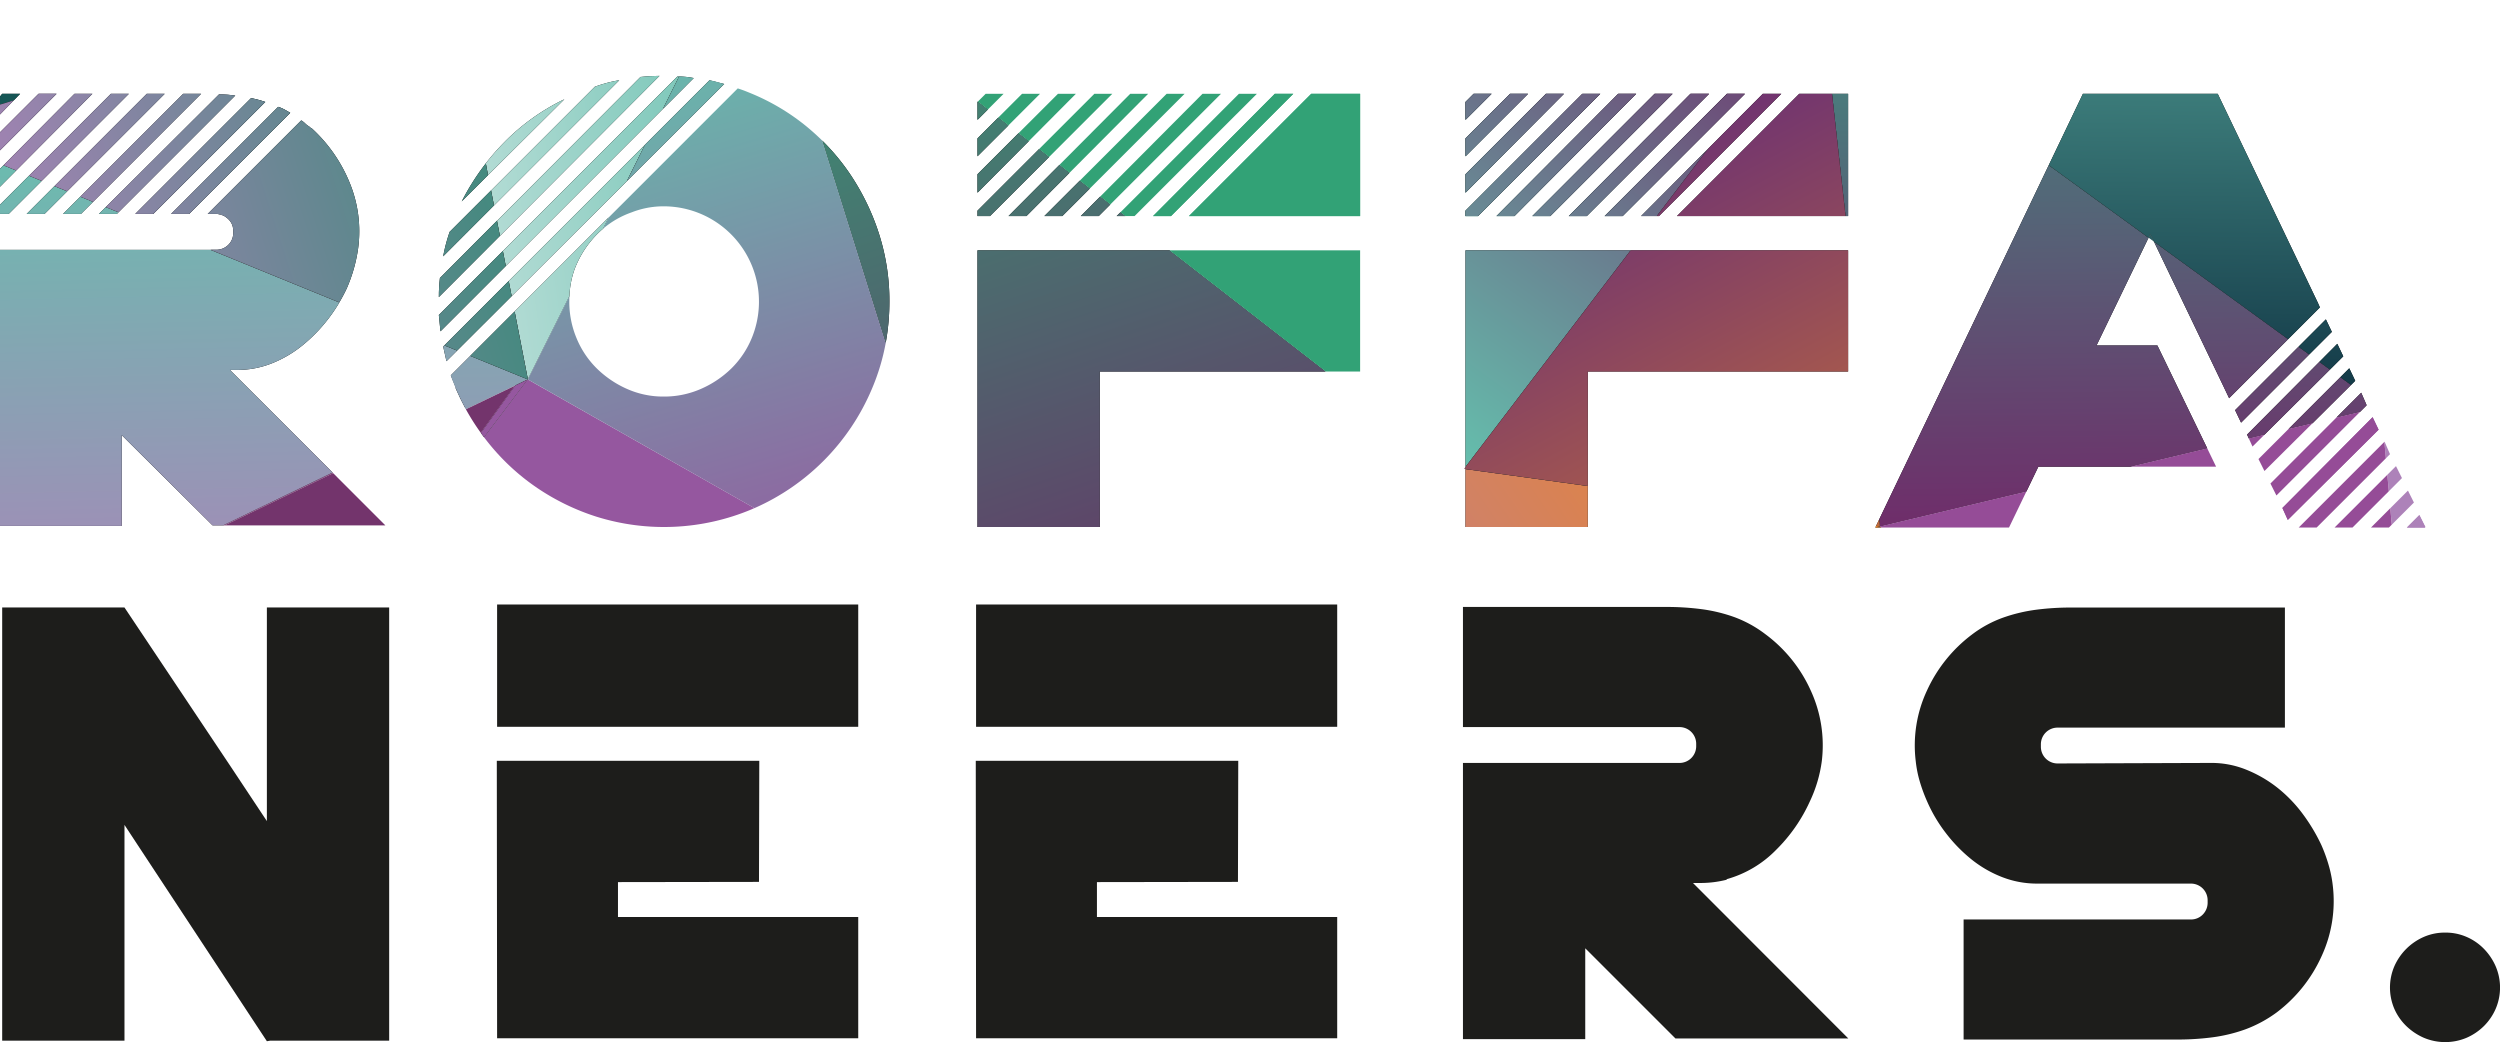 <svg xmlns="http://www.w3.org/2000/svg" xmlns:xlink="http://www.w3.org/1999/xlink" id="Laag_1" data-name="Laag 1" viewBox="0 0 1156.24 481.98"><defs><style>.cls-1{fill:#1d1d1b;}.cls-2{fill:none;}.cls-3{fill:#ad82b9;}.cls-4{fill:url(#linear-gradient);}.cls-5{fill:url(#linear-gradient-2);}.cls-6{fill:url(#linear-gradient-3);}.cls-7{fill:url(#linear-gradient-4);}.cls-8{fill:url(#linear-gradient-5);}.cls-9{fill:url(#linear-gradient-6);}.cls-10{fill:url(#linear-gradient-7);}.cls-11{fill:url(#linear-gradient-8);}.cls-12{fill:#954c97;}.cls-13{fill:url(#linear-gradient-9);}.cls-14{fill:url(#linear-gradient-10);}.cls-15{fill:url(#linear-gradient-11);}.cls-16{fill:url(#linear-gradient-12);}.cls-17{fill:url(#linear-gradient-13);}.cls-18{fill:url(#linear-gradient-14);}.cls-19{fill:url(#linear-gradient-15);}.cls-20{fill:url(#linear-gradient-16);}.cls-21{fill:url(#linear-gradient-17);}.cls-22{fill:url(#linear-gradient-18);}.cls-23{fill:url(#linear-gradient-19);}.cls-24{fill:url(#linear-gradient-20);}.cls-25{fill:url(#linear-gradient-21);}.cls-26{fill:url(#linear-gradient-22);}.cls-27{fill:url(#linear-gradient-23);}.cls-28{fill:url(#linear-gradient-24);}.cls-29{fill:url(#linear-gradient-25);}.cls-30{fill:url(#linear-gradient-26);}.cls-31{fill:url(#linear-gradient-27);}.cls-32{fill:url(#linear-gradient-28);}.cls-33{fill:url(#linear-gradient-29);}.cls-34{fill:url(#linear-gradient-30);}.cls-35{fill:url(#linear-gradient-31);}.cls-36{fill:url(#linear-gradient-32);}.cls-37{fill:url(#linear-gradient-33);}.cls-38{fill:url(#linear-gradient-34);}.cls-39{fill:url(#linear-gradient-35);}.cls-40{fill:url(#linear-gradient-36);}.cls-41{fill:url(#linear-gradient-37);}.cls-42{fill:url(#linear-gradient-38);}.cls-43{fill:url(#linear-gradient-39);}.cls-44{fill:url(#linear-gradient-40);}.cls-45{fill:url(#linear-gradient-41);}.cls-46{fill:url(#linear-gradient-42);}.cls-47{fill:url(#linear-gradient-43);}.cls-48{fill:url(#linear-gradient-44);}.cls-49{fill:url(#linear-gradient-45);}.cls-50{fill:url(#linear-gradient-46);}.cls-51{fill:url(#linear-gradient-47);}.cls-52{fill:url(#linear-gradient-48);}.cls-53{fill:url(#linear-gradient-49);}.cls-54{fill:url(#linear-gradient-50);}.cls-55{fill:url(#linear-gradient-51);}.cls-56{fill:url(#linear-gradient-52);}.cls-57{fill:url(#linear-gradient-53);}.cls-58{fill:url(#linear-gradient-54);}.cls-59{fill:url(#linear-gradient-55);}.cls-60{fill:url(#linear-gradient-56);}.cls-61{fill:url(#linear-gradient-57);}.cls-62{fill:url(#linear-gradient-58);}.cls-63{fill:url(#linear-gradient-59);}.cls-64{fill:url(#linear-gradient-60);}.cls-65{fill:url(#linear-gradient-61);}.cls-66{fill:url(#linear-gradient-62);}.cls-67{fill:url(#linear-gradient-63);}.cls-68{fill:url(#linear-gradient-64);}.cls-69{fill:url(#linear-gradient-65);}.cls-70{fill:url(#linear-gradient-66);}.cls-71{fill:url(#linear-gradient-67);}.cls-72{fill:url(#linear-gradient-68);}.cls-73{fill:url(#linear-gradient-69);}.cls-74{fill:url(#linear-gradient-70);}.cls-75{fill:url(#linear-gradient-71);}.cls-76{fill:url(#linear-gradient-72);}.cls-77{fill:url(#linear-gradient-73);}.cls-78{fill:url(#linear-gradient-74);}.cls-79{fill:url(#linear-gradient-75);}.cls-80{fill:url(#linear-gradient-76);}.cls-81{fill:url(#linear-gradient-77);}.cls-82{fill:url(#linear-gradient-78);}.cls-83{fill:url(#linear-gradient-79);}.cls-84{fill:url(#linear-gradient-80);}.cls-85{fill:url(#linear-gradient-81);}.cls-86{fill:url(#linear-gradient-82);}.cls-87{fill:#32a276;}.cls-88{fill:#95579f;}.cls-89{fill:url(#linear-gradient-83);}.cls-90{fill:url(#linear-gradient-84);}.cls-91{fill:url(#linear-gradient-85);}.cls-92{fill:url(#linear-gradient-86);}.cls-93{fill:url(#linear-gradient-87);}.cls-94{fill:url(#linear-gradient-88);}.cls-95{fill:url(#linear-gradient-89);}.cls-96{fill:url(#linear-gradient-90);}.cls-97{fill:url(#linear-gradient-91);}.cls-98{fill:url(#linear-gradient-92);}.cls-99{fill:url(#linear-gradient-93);}.cls-100{fill:url(#linear-gradient-94);}.cls-101{fill:url(#linear-gradient-95);}.cls-102{fill:url(#linear-gradient-96);}.cls-103{fill:url(#linear-gradient-97);}.cls-104{fill:url(#linear-gradient-98);}.cls-105{fill:url(#linear-gradient-99);}.cls-106{fill:url(#linear-gradient-100);}.cls-107{fill:url(#linear-gradient-101);}.cls-108{fill:url(#linear-gradient-102);}.cls-109{fill:url(#linear-gradient-103);}.cls-110{fill:url(#linear-gradient-104);}.cls-111{fill:url(#linear-gradient-105);}.cls-112{fill:url(#linear-gradient-106);}.cls-113{fill:url(#linear-gradient-107);}.cls-114{fill:url(#linear-gradient-108);}.cls-115{fill:url(#linear-gradient-109);}.cls-116{fill:url(#linear-gradient-110);}.cls-117{fill:url(#linear-gradient-111);}.cls-118{fill:url(#linear-gradient-112);}.cls-119{fill:url(#linear-gradient-113);}.cls-120{fill:url(#linear-gradient-114);}.cls-121{fill:url(#linear-gradient-115);}.cls-122{fill:url(#linear-gradient-116);}.cls-123{fill:url(#linear-gradient-117);}.cls-124{fill:url(#linear-gradient-118);}.cls-125{fill:#73346c;}</style><linearGradient id="linear-gradient" x1="-1260.96" y1="1393.62" x2="-1458.33" y2="1640.53" gradientTransform="translate(-536.13 -1004.15) rotate(-90.54)" gradientUnits="userSpaceOnUse"><stop offset="0" stop-color="#ed8526"></stop><stop offset="1" stop-color="#fab71f"></stop></linearGradient><linearGradient id="linear-gradient-2" x1="-1260.77" y1="-750.03" x2="-1017.06" y2="-750.03" gradientTransform="matrix(-0.01, -1, -1, 0.01, 91.06, -1010.04)" gradientUnits="userSpaceOnUse"><stop offset="0" stop-color="#6f2d6a"></stop><stop offset="1" stop-color="#428b80"></stop></linearGradient><linearGradient id="linear-gradient-3" x1="-1260.77" y1="-970.57" x2="-1017.06" y2="-970.57" xlink:href="#linear-gradient-2"></linearGradient><linearGradient id="linear-gradient-4" x1="-1260.77" y1="-925.38" x2="-1017.06" y2="-925.38" xlink:href="#linear-gradient-2"></linearGradient><linearGradient id="linear-gradient-5" x1="-1260.77" y1="-842.26" x2="-1017.06" y2="-842.26" xlink:href="#linear-gradient-2"></linearGradient><linearGradient id="linear-gradient-6" x1="-1260.77" y1="-956.1" x2="-1017.06" y2="-956.1" xlink:href="#linear-gradient-2"></linearGradient><linearGradient id="linear-gradient-7" x1="-1260.77" y1="-948.62" x2="-1017.06" y2="-948.62" xlink:href="#linear-gradient-2"></linearGradient><linearGradient id="linear-gradient-8" x1="-1260.77" y1="-985.2" x2="-1017.06" y2="-985.2" xlink:href="#linear-gradient-2"></linearGradient><linearGradient id="linear-gradient-9" x1="-1205.55" y1="1519.05" x2="-921.12" y2="1524.59" gradientTransform="translate(-536.13 -1004.15) rotate(-90.54)" gradientUnits="userSpaceOnUse"><stop offset="0" stop-color="#113645"></stop><stop offset="1" stop-color="#65bfad"></stop></linearGradient><linearGradient id="linear-gradient-10" x1="-1205.85" y1="1534.33" x2="-921.41" y2="1539.87" xlink:href="#linear-gradient-9"></linearGradient><linearGradient id="linear-gradient-11" x1="-1207.18" y1="1602.87" x2="-922.75" y2="1608.41" xlink:href="#linear-gradient-9"></linearGradient><linearGradient id="linear-gradient-12" x1="-1207.04" y1="1595.32" x2="-922.6" y2="1600.86" xlink:href="#linear-gradient-9"></linearGradient><linearGradient id="linear-gradient-13" x1="-1207.33" y1="1610.59" x2="-922.9" y2="1616.13" xlink:href="#linear-gradient-9"></linearGradient><linearGradient id="linear-gradient-14" x1="-1208.6" y1="-998.96" x2="-1206.67" y2="-998.96" gradientTransform="matrix(0.44, -0.9, -0.9, -0.44, 883.87, -1263.37)" xlink:href="#linear-gradient-2"></linearGradient><linearGradient id="linear-gradient-15" x1="-1207.64" y1="1626.18" x2="-1205.64" y2="1626.22" gradientTransform="translate(320.26 -1538.58) rotate(-63.97)" xlink:href="#linear-gradient-9"></linearGradient><linearGradient id="linear-gradient-16" x1="-1207.64" y1="1626.18" x2="-1180.6" y2="1626.71" gradientTransform="translate(1070.66 -1757.31) rotate(-41.72)" xlink:href="#linear-gradient-9"></linearGradient><linearGradient id="linear-gradient-17" x1="-1207.64" y1="1626.18" x2="-1180.61" y2="1626.71" xlink:href="#linear-gradient-9"></linearGradient><linearGradient id="linear-gradient-18" x1="-1232.24" y1="1201.91" x2="-1232.46" y2="1201.58" gradientTransform="translate(-536.13 -1004.15) rotate(-90.54)" gradientUnits="userSpaceOnUse"><stop offset="0" stop-color="#ed8526"></stop><stop offset="1" stop-color="#ad7db5"></stop></linearGradient><linearGradient id="linear-gradient-19" x1="-1175.13" y1="1336.31" x2="-1369.73" y2="1046.31" xlink:href="#linear-gradient-18"></linearGradient><linearGradient id="linear-gradient-20" x1="-1260.28" y1="1393.44" x2="-1454.88" y2="1103.45" xlink:href="#linear-gradient-18"></linearGradient><linearGradient id="linear-gradient-21" x1="-1260.72" y1="1393.29" x2="-1260.82" y2="1394.26" gradientTransform="translate(-536.13 -1004.15) rotate(-90.54)" gradientUnits="userSpaceOnUse"><stop offset="0" stop-color="#f9b967"></stop><stop offset="1" stop-color="#e98201"></stop></linearGradient><linearGradient id="linear-gradient-22" x1="-1260.77" y1="1393.77" x2="-1260.98" y2="1394.03" xlink:href="#linear-gradient"></linearGradient><linearGradient id="linear-gradient-23" x1="-1260.55" y1="1391.67" x2="-1260.73" y2="1393.43" xlink:href="#linear-gradient-21"></linearGradient><linearGradient id="linear-gradient-24" x1="-1260.77" y1="1393.77" x2="-1269.75" y2="1380.39" xlink:href="#linear-gradient-18"></linearGradient><linearGradient id="linear-gradient-25" x1="-1260.55" y1="1391.67" x2="-1260.99" y2="1395.87" xlink:href="#linear-gradient-21"></linearGradient><linearGradient id="linear-gradient-26" x1="-1260.77" y1="1393.77" x2="-1265.14" y2="1399.24" xlink:href="#linear-gradient"></linearGradient><linearGradient id="linear-gradient-27" x1="-1260.77" y1="1393.77" x2="-1269.3" y2="1381.06" xlink:href="#linear-gradient-18"></linearGradient><linearGradient id="linear-gradient-28" x1="-1260.55" y1="1391.67" x2="-1260.97" y2="1395.75" xlink:href="#linear-gradient-21"></linearGradient><linearGradient id="linear-gradient-29" x1="-1232.92" y1="1121.26" x2="-1256.1" y2="1345.67" gradientTransform="translate(-536.13 -1004.15) rotate(-90.54)" gradientUnits="userSpaceOnUse"><stop offset="0.01" stop-color="#fab71f"></stop><stop offset="1" stop-color="#c16b3c"></stop></linearGradient><linearGradient id="linear-gradient-30" x1="-1029.68" y1="1292.01" x2="-1127.49" y2="1219.8" gradientTransform="translate(-385.83 -932.16) rotate(-90.54)" gradientUnits="userSpaceOnUse"><stop offset="0" stop-color="#6f2d6a"></stop><stop offset="1" stop-color="#65bfad"></stop></linearGradient><linearGradient id="linear-gradient-31" x1="-996.52" y1="1341.31" x2="-1215.85" y2="1179.39" gradientTransform="translate(-536.13 -1004.15) rotate(-90.54)" xlink:href="#linear-gradient-30"></linearGradient><linearGradient id="linear-gradient-32" x1="-1013.73" y1="1364.62" x2="-1233.06" y2="1202.71" gradientTransform="translate(-536.13 -1004.15) rotate(-90.54)" xlink:href="#linear-gradient-30"></linearGradient><linearGradient id="linear-gradient-33" x1="-993.25" y1="1336.88" x2="-1212.58" y2="1174.96" gradientTransform="translate(-536.13 -1004.15) rotate(-90.54)" xlink:href="#linear-gradient-30"></linearGradient><linearGradient id="linear-gradient-34" x1="-977.33" y1="1315.31" x2="-1196.66" y2="1153.4" gradientTransform="translate(-536.13 -1004.15) rotate(-90.54)" xlink:href="#linear-gradient-30"></linearGradient><linearGradient id="linear-gradient-35" x1="-970.35" y1="1305.85" x2="-1189.67" y2="1143.94" gradientTransform="translate(-536.13 -1004.15) rotate(-90.54)" xlink:href="#linear-gradient-30"></linearGradient><linearGradient id="linear-gradient-36" x1="-963.47" y1="1296.53" x2="-1182.79" y2="1134.62" gradientTransform="translate(-536.13 -1004.15) rotate(-90.54)" xlink:href="#linear-gradient-30"></linearGradient><linearGradient id="linear-gradient-37" x1="-985.21" y1="1325.98" x2="-1204.53" y2="1164.07" gradientTransform="translate(-536.13 -1004.15) rotate(-90.54)" xlink:href="#linear-gradient-30"></linearGradient><linearGradient id="linear-gradient-38" x1="-1009.33" y1="1358.66" x2="-1228.66" y2="1196.75" gradientTransform="translate(-536.13 -1004.15) rotate(-90.54)" xlink:href="#linear-gradient-30"></linearGradient><linearGradient id="linear-gradient-39" x1="-956.48" y1="1287.07" x2="-1175.81" y2="1125.16" gradientTransform="translate(-536.13 -1004.15) rotate(-90.54)" xlink:href="#linear-gradient-30"></linearGradient><linearGradient id="linear-gradient-40" x1="-1001.35" y1="1347.85" x2="-1220.68" y2="1185.94" gradientTransform="translate(-536.13 -1004.15) rotate(-90.54)" xlink:href="#linear-gradient-30"></linearGradient><linearGradient id="linear-gradient-41" x1="783.43" y1="-1344.75" x2="880.03" y2="-1530.41" gradientTransform="matrix(1, -0.01, -0.01, -1, -158.65, -1196.21)" gradientUnits="userSpaceOnUse"><stop offset="0" stop-color="#72356f"></stop><stop offset="1" stop-color="#c16b3c"></stop></linearGradient><linearGradient id="linear-gradient-42" x1="948.68" y1="-1258.77" x2="1045.28" y2="-1444.43" xlink:href="#linear-gradient-41"></linearGradient><linearGradient id="linear-gradient-43" x1="873.84" y1="-1297.71" x2="970.44" y2="-1483.37" xlink:href="#linear-gradient-41"></linearGradient><linearGradient id="linear-gradient-44" x1="935.86" y1="-1265.44" x2="1032.46" y2="-1451.1" xlink:href="#linear-gradient-41"></linearGradient><linearGradient id="linear-gradient-45" x1="922.37" y1="-1272.46" x2="1018.97" y2="-1458.12" xlink:href="#linear-gradient-41"></linearGradient><linearGradient id="linear-gradient-46" x1="995.3" y1="-1212.95" x2="984.42" y2="-1198.18" gradientTransform="matrix(1, -0.01, -0.01, -1, -158.65, -1196.21)" gradientUnits="userSpaceOnUse"><stop offset="0" stop-color="#428b80"></stop><stop offset="1" stop-color="#ad7db5"></stop></linearGradient><linearGradient id="linear-gradient-47" x1="-1017.06" y1="1369.13" x2="-1041.39" y2="1351.16" gradientTransform="translate(-536.13 -1004.15) rotate(-90.54)" xlink:href="#linear-gradient-30"></linearGradient><linearGradient id="linear-gradient-48" x1="989.86" y1="-1205.56" x2="989.86" y2="-1205.56" xlink:href="#linear-gradient-41"></linearGradient><linearGradient id="linear-gradient-49" x1="-1017.06" y1="1369.13" x2="-1030.26" y2="1359.38" gradientTransform="translate(-536.13 -1004.15) rotate(-90.54)" xlink:href="#linear-gradient-30"></linearGradient><linearGradient id="linear-gradient-50" x1="989.86" y1="-1205.56" x2="989.86" y2="-1205.56" xlink:href="#linear-gradient-41"></linearGradient><linearGradient id="linear-gradient-51" x1="-1017.06" y1="1369.13" x2="-1000" y2="1369.84" gradientTransform="translate(-536.13 -1004.15) rotate(-90.54)" gradientUnits="userSpaceOnUse"><stop offset="0" stop-color="#954a94"></stop><stop offset="1" stop-color="#65bfad"></stop></linearGradient><linearGradient id="linear-gradient-52" x1="628.22" y1="-1563.69" x2="497.01" y2="-1158" gradientTransform="matrix(1, -0.01, -0.01, -1, -8.35, -1124.22)" gradientUnits="userSpaceOnUse"><stop offset="0" stop-color="#6b2965"></stop><stop offset="1" stop-color="#32a276"></stop></linearGradient><linearGradient id="linear-gradient-53" x1="696.89" y1="-1540.81" x2="565.69" y2="-1135.12" gradientTransform="matrix(1, -0.01, -0.01, -1, -158.65, -1196.21)" xlink:href="#linear-gradient-52"></linearGradient><linearGradient id="linear-gradient-54" x1="695.37" y1="-1541.31" x2="564.17" y2="-1135.62" gradientTransform="matrix(1, -0.01, -0.01, -1, -158.65, -1196.21)" xlink:href="#linear-gradient-52"></linearGradient><linearGradient id="linear-gradient-55" x1="694.13" y1="-1541.71" x2="562.92" y2="-1136.02" gradientTransform="matrix(1, -0.01, -0.01, -1, -158.65, -1196.21)" xlink:href="#linear-gradient-52"></linearGradient><linearGradient id="linear-gradient-56" x1="718" y1="-1533.99" x2="586.79" y2="-1128.3" gradientTransform="matrix(1, -0.01, -0.01, -1, -158.65, -1196.21)" xlink:href="#linear-gradient-52"></linearGradient><linearGradient id="linear-gradient-57" x1="706.51" y1="-1537.7" x2="575.31" y2="-1132.01" gradientTransform="matrix(1, -0.01, -0.01, -1, -158.65, -1196.21)" xlink:href="#linear-gradient-52"></linearGradient><linearGradient id="linear-gradient-58" x1="694.77" y1="-1541.5" x2="563.56" y2="-1135.81" gradientTransform="matrix(1, -0.01, -0.01, -1, -158.65, -1196.21)" xlink:href="#linear-gradient-52"></linearGradient><linearGradient id="linear-gradient-59" x1="727.91" y1="-1530.78" x2="596.7" y2="-1125.09" gradientTransform="matrix(1, -0.01, -0.01, -1, -158.65, -1196.21)" xlink:href="#linear-gradient-52"></linearGradient><linearGradient id="linear-gradient-60" x1="717.14" y1="-1534.27" x2="585.93" y2="-1128.58" gradientTransform="matrix(1, -0.01, -0.01, -1, -158.65, -1196.21)" xlink:href="#linear-gradient-52"></linearGradient><linearGradient id="linear-gradient-61" x1="737.72" y1="-1527.61" x2="606.51" y2="-1121.92" gradientTransform="matrix(1, -0.01, -0.01, -1, -158.65, -1196.21)" xlink:href="#linear-gradient-52"></linearGradient><linearGradient id="linear-gradient-62" x1="-1232.08" y1="1202.14" x2="-1232.62" y2="1201.35" xlink:href="#linear-gradient-18"></linearGradient><linearGradient id="linear-gradient-63" x1="822.62" y1="-1421.29" x2="822.34" y2="-1420.41" gradientTransform="matrix(1, -0.01, -0.01, -1, -158.65, -1196.21)" xlink:href="#linear-gradient-52"></linearGradient><linearGradient id="linear-gradient-64" x1="821.89" y1="-1419.71" x2="823.08" y2="-1421.99" xlink:href="#linear-gradient-41"></linearGradient><linearGradient id="linear-gradient-65" x1="822.58" y1="-1421.15" x2="822.39" y2="-1420.55" gradientTransform="matrix(1, -0.01, -0.01, -1, -158.65, -1196.21)" xlink:href="#linear-gradient-52"></linearGradient><linearGradient id="linear-gradient-66" x1="-1232.76" y1="1201.56" x2="-1231.94" y2="1201.93" gradientTransform="translate(-536.13 -1004.15) rotate(-90.54)" gradientUnits="userSpaceOnUse"><stop offset="0" stop-color="#d1589c"></stop><stop offset="1" stop-color="#f3c3dd"></stop></linearGradient><linearGradient id="linear-gradient-67" x1="-1231.9" y1="1202.42" x2="-1232.8" y2="1201.08" xlink:href="#linear-gradient-18"></linearGradient><linearGradient id="linear-gradient-68" x1="-1232.94" y1="1201.48" x2="-1231.76" y2="1202.01" xlink:href="#linear-gradient-66"></linearGradient><linearGradient id="linear-gradient-69" x1="-1232.35" y1="1201.75" x2="-1232.35" y2="1201.75" gradientTransform="translate(-536.13 -1004.15) rotate(-90.54)" xlink:href="#linear-gradient-30"></linearGradient><linearGradient id="linear-gradient-70" x1="-1232.35" y1="1201.75" x2="-1232.35" y2="1201.75" xlink:href="#linear-gradient-66"></linearGradient><linearGradient id="linear-gradient-71" x1="821.35" y1="-1418.67" x2="823.62" y2="-1423.03" gradientTransform="matrix(0.96, 0.29, 0.29, -0.96, 459.44, -1311.12)" xlink:href="#linear-gradient-41"></linearGradient><linearGradient id="linear-gradient-72" x1="-1242.37" y1="1197.23" x2="-1223.65" y2="1205.67" gradientTransform="translate(41.5 -1242.56) rotate(-72.89)" xlink:href="#linear-gradient-66"></linearGradient><linearGradient id="linear-gradient-73" x1="821.89" y1="-1419.71" x2="823.07" y2="-1421.99" xlink:href="#linear-gradient-41"></linearGradient><linearGradient id="linear-gradient-74" x1="-1242.37" y1="1197.22" x2="-1232.92" y2="1201.49" xlink:href="#linear-gradient-66"></linearGradient><linearGradient id="linear-gradient-75" x1="822.55" y1="-1421.07" x2="822.41" y2="-1420.63" gradientTransform="matrix(1, -0.01, -0.01, -1, -158.65, -1196.21)" xlink:href="#linear-gradient-52"></linearGradient><linearGradient id="linear-gradient-76" x1="-1232.62" y1="1201.62" x2="-1232.08" y2="1201.87" xlink:href="#linear-gradient-66"></linearGradient><linearGradient id="linear-gradient-77" x1="-1231.97" y1="1202.31" x2="-1232.73" y2="1201.18" xlink:href="#linear-gradient-18"></linearGradient><linearGradient id="linear-gradient-78" x1="822.62" y1="-1421.29" x2="822.34" y2="-1420.41" gradientTransform="matrix(1, -0.01, -0.01, -1, -158.65, -1196.21)" xlink:href="#linear-gradient-52"></linearGradient><linearGradient id="linear-gradient-79" x1="-1232.94" y1="1201.48" x2="-1231.76" y2="1202.01" xlink:href="#linear-gradient-66"></linearGradient><linearGradient id="linear-gradient-80" x1="821.44" y1="-1418.85" x2="823.52" y2="-1422.86" gradientTransform="matrix(0.95, 0.31, 0.31, -0.95, 481.39, -1316.01)" xlink:href="#linear-gradient-41"></linearGradient><linearGradient id="linear-gradient-81" x1="822.58" y1="-1421.15" x2="822.38" y2="-1420.55" gradientTransform="matrix(0.95, 0.31, 0.31, -0.95, 481.39, -1316.01)" xlink:href="#linear-gradient-52"></linearGradient><linearGradient id="linear-gradient-82" x1="-1242.37" y1="1197.22" x2="-1228.42" y2="1203.52" gradientTransform="translate(62.55 -1253.18) rotate(-72.1)" xlink:href="#linear-gradient-66"></linearGradient><linearGradient id="linear-gradient-83" x1="-1082.77" y1="745.53" x2="-1063.56" y2="887.61" gradientTransform="translate(-385.83 -932.16) rotate(-90.54)" gradientUnits="userSpaceOnUse"><stop offset="0" stop-color="#b4dcd5"></stop><stop offset="1" stop-color="#68c0af"></stop></linearGradient><linearGradient id="linear-gradient-84" x1="-1089.8" y1="746.48" x2="-1070.59" y2="888.56" xlink:href="#linear-gradient-83"></linearGradient><linearGradient id="linear-gradient-85" x1="-1097.92" y1="747.58" x2="-1078.71" y2="889.66" xlink:href="#linear-gradient-83"></linearGradient><linearGradient id="linear-gradient-86" x1="-1078.2" y1="744.91" x2="-1058.99" y2="887" xlink:href="#linear-gradient-83"></linearGradient><linearGradient id="linear-gradient-87" x1="-1154.08" y1="755.17" x2="-1134.88" y2="897.25" xlink:href="#linear-gradient-83"></linearGradient><linearGradient id="linear-gradient-88" x1="-1119.36" y1="750.48" x2="-1100.16" y2="892.56" gradientTransform="translate(-536.13 -1004.15) rotate(-90.54)" xlink:href="#linear-gradient-83"></linearGradient><linearGradient id="linear-gradient-89" x1="-1329.94" y1="895.33" x2="-999.58" y2="800.25" gradientTransform="translate(-385.83 -932.16) rotate(-90.54)" gradientUnits="userSpaceOnUse"><stop offset="0.09" stop-color="#95579f"></stop><stop offset="0.92" stop-color="#65bfad"></stop></linearGradient><linearGradient id="linear-gradient-90" x1="-1323.64" y1="917.22" x2="-993.28" y2="822.13" xlink:href="#linear-gradient-89"></linearGradient><linearGradient id="linear-gradient-91" x1="-1325.42" y1="911.04" x2="-995.06" y2="815.95" xlink:href="#linear-gradient-89"></linearGradient><linearGradient id="linear-gradient-92" x1="-1316.04" y1="578.99" x2="-1067.66" y2="575.45" gradientTransform="translate(-536.13 -1004.15) rotate(-90.54)" gradientUnits="userSpaceOnUse"><stop offset="0" stop-color="#ad82b9"></stop><stop offset="1" stop-color="#67bfae"></stop></linearGradient><linearGradient id="linear-gradient-93" x1="-1316.44" y1="550.53" x2="-1068.07" y2="546.99" xlink:href="#linear-gradient-92"></linearGradient><linearGradient id="linear-gradient-94" x1="-1315.67" y1="604.95" x2="-1067.29" y2="601.42" gradientTransform="translate(-385.83 -932.16) rotate(-90.54)" xlink:href="#linear-gradient-92"></linearGradient><linearGradient id="linear-gradient-95" x1="-1316.61" y1="538.54" x2="-1068.24" y2="535.01" xlink:href="#linear-gradient-92"></linearGradient><linearGradient id="linear-gradient-96" x1="-1316.25" y1="564.86" x2="-1067.87" y2="561.33" xlink:href="#linear-gradient-92"></linearGradient><linearGradient id="linear-gradient-97" x1="-1316.69" y1="532.84" x2="-1068.32" y2="529.31" xlink:href="#linear-gradient-92"></linearGradient><linearGradient id="linear-gradient-98" x1="-1313.82" y1="735.36" x2="-1065.44" y2="731.83" xlink:href="#linear-gradient-92"></linearGradient><linearGradient id="linear-gradient-99" x1="-1315.9" y1="753.19" x2="-1063.31" y2="749.6" gradientTransform="translate(-385.83 -932.16) rotate(-90.54)" xlink:href="#linear-gradient-92"></linearGradient><linearGradient id="linear-gradient-100" x1="-1205.45" y1="489.34" x2="-1201.96" y2="669.01" gradientTransform="translate(-385.83 -932.16) rotate(-90.54)" gradientUnits="userSpaceOnUse"><stop offset="0" stop-color="#68247b"></stop><stop offset="1" stop-color="#95579f"></stop></linearGradient><linearGradient id="linear-gradient-101" x1="-990.97" y1="732.23" x2="-1067.38" y2="487.32" gradientTransform="translate(-536.13 -1004.15) rotate(-90.54)" gradientUnits="userSpaceOnUse"><stop offset="0" stop-color="#133847"></stop><stop offset="1" stop-color="#175c58"></stop></linearGradient><linearGradient id="linear-gradient-102" x1="-1055.94" y1="658.34" x2="-1095.58" y2="531.3" gradientTransform="translate(-385.83 -932.16) rotate(-90.54)" gradientUnits="userSpaceOnUse"><stop offset="0" stop-color="#3f8a7c"></stop><stop offset="1" stop-color="#ad82b9"></stop></linearGradient><linearGradient id="linear-gradient-103" x1="-1081.3" y1="760.41" x2="-1157.72" y2="515.5" xlink:href="#linear-gradient-102"></linearGradient><linearGradient id="linear-gradient-104" x1="-1029.91" y1="744.38" x2="-1106.33" y2="499.47" gradientTransform="translate(-536.13 -1004.15) rotate(-90.54)" xlink:href="#linear-gradient-102"></linearGradient><linearGradient id="linear-gradient-105" x1="-1017.14" y1="740.39" x2="-1093.55" y2="495.48" gradientTransform="translate(-536.13 -1004.15) rotate(-90.54)" xlink:href="#linear-gradient-102"></linearGradient><linearGradient id="linear-gradient-106" x1="-1023.48" y1="742.37" x2="-1099.89" y2="497.46" gradientTransform="translate(-536.13 -1004.15) rotate(-90.54)" xlink:href="#linear-gradient-102"></linearGradient><linearGradient id="linear-gradient-107" x1="-995.11" y1="733.52" x2="-1071.53" y2="488.61" gradientTransform="translate(-536.13 -1004.15) rotate(-90.54)" xlink:href="#linear-gradient-102"></linearGradient><linearGradient id="linear-gradient-108" x1="-1010.75" y1="738.4" x2="-1087.16" y2="493.49" gradientTransform="translate(-536.13 -1004.15) rotate(-90.54)" xlink:href="#linear-gradient-102"></linearGradient><linearGradient id="linear-gradient-109" x1="-1036.37" y1="746.39" x2="-1112.78" y2="501.48" xlink:href="#linear-gradient-102"></linearGradient><linearGradient id="linear-gradient-110" x1="-1048.14" y1="750.07" x2="-1124.55" y2="505.16" xlink:href="#linear-gradient-102"></linearGradient><linearGradient id="linear-gradient-111" x1="-1042.04" y1="748.16" x2="-1118.46" y2="503.25" xlink:href="#linear-gradient-102"></linearGradient><linearGradient id="linear-gradient-112" x1="-1002.99" y1="735.98" x2="-1079.41" y2="491.07" gradientTransform="translate(-536.13 -1004.15) rotate(-90.54)" xlink:href="#linear-gradient-102"></linearGradient><linearGradient id="linear-gradient-113" x1="-1089.9" y1="763.1" x2="-1166.32" y2="518.19" xlink:href="#linear-gradient-102"></linearGradient><linearGradient id="linear-gradient-114" x1="-1147.2" y1="780.97" x2="-1223.61" y2="536.07" gradientTransform="translate(-536.13 -1004.15) rotate(-90.54)" xlink:href="#linear-gradient-102"></linearGradient><linearGradient id="linear-gradient-115" x1="-1121.29" y1="772.89" x2="-1197.7" y2="527.98" xlink:href="#linear-gradient-102"></linearGradient><linearGradient id="linear-gradient-116" x1="-1106.24" y1="768.19" x2="-1182.66" y2="523.29" xlink:href="#linear-gradient-102"></linearGradient><linearGradient id="linear-gradient-117" x1="-1164.86" y1="786.49" x2="-1241.28" y2="541.58" gradientTransform="translate(-536.13 -1004.15) rotate(-90.54)" xlink:href="#linear-gradient-102"></linearGradient><linearGradient id="linear-gradient-118" x1="-1135.33" y1="777.27" x2="-1211.74" y2="532.36" gradientTransform="translate(-536.13 -1004.15) rotate(-90.54)" xlink:href="#linear-gradient-102"></linearGradient></defs><path class="cls-1" d="M330.3,553.29H275.24l-1.5.25-60.08-91.25-5.78-8.8v99.8H151.32V352.94h56.56L257.4,427.1l16.34,24.63V352.94H330.3Z" transform="translate(-150.31 -71.98)"></path><path class="cls-1" d="M1005.15,552.28H925.21l-41.73-41.72v42H826.92V424.84H927a7.73,7.73,0,0,0,7.79-7.8v-1a7.72,7.72,0,0,0-7.79-7.79H826.92V352.69h94.14a124.55,124.55,0,0,1,16,1,73,73,0,0,1,15.21,3.64,54.88,54.88,0,0,1,14.46,7.92,66.33,66.33,0,0,1,21,26,60.63,60.63,0,0,1,5.15,32.8,62.4,62.4,0,0,1-5.53,18.6,74.71,74.71,0,0,1-15.59,22.38,51.09,51.09,0,0,1-22.87,13.57v.25a49.34,49.34,0,0,1-12.07,1.51h-3.52Z" transform="translate(-150.31 -71.98)"></path><path class="cls-1" d="M1229.19,481.4a60.63,60.63,0,0,1-5.15,32.8,67.08,67.08,0,0,1-20.74,26,59,59,0,0,1-14.71,7.92,73,73,0,0,1-15.21,3.64,124.55,124.55,0,0,1-16,1h-98.91V497.23h105.07a7.51,7.51,0,0,0,5.53-2.26,7.81,7.81,0,0,0,2.26-5.78v-.76a7.72,7.72,0,0,0-7.79-7.79h-71.14a44.24,44.24,0,0,1-16.09-3,53.65,53.65,0,0,1-14.33-8.3,70.77,70.77,0,0,1-11.81-12.19,69,69,0,0,1-8.55-14.46,75,75,0,0,1-3.39-9.17,52.69,52.69,0,0,1-1.89-9.43,60,60,0,0,1,5.16-32.68,67.38,67.38,0,0,1,20.74-25.89,54,54,0,0,1,14.58-7.92,75.29,75.29,0,0,1,15.33-3.64,124.55,124.55,0,0,1,16-1h98.92V408.5H1102a7.72,7.72,0,0,0-7.79,7.79v1a7.72,7.72,0,0,0,7.79,7.79l71.14-.25a42.76,42.76,0,0,1,16.09,3.14,58.6,58.6,0,0,1,14.33,8.29,64.39,64.39,0,0,1,11.69,12.07,83.46,83.46,0,0,1,8.67,14.45,72.35,72.35,0,0,1,3.39,9.31A56,56,0,0,1,1229.19,481.4Z" transform="translate(-150.31 -71.98)"></path><polygon class="cls-1" points="285.81 407.97 351.03 407.87 351.17 351.86 229.77 351.86 229.91 480.18 396.93 480.18 396.93 424.12 285.81 424.12 285.81 407.97"></polygon><rect class="cls-1" x="229.91" y="279.58" width="167.02" height="56.56"></rect><polygon class="cls-1" points="507.33 407.97 572.55 407.87 572.69 351.86 451.29 351.86 451.43 480.18 618.45 480.18 618.45 424.12 507.33 424.12 507.33 407.97"></polygon><rect class="cls-1" x="451.43" y="279.58" width="167.02" height="56.56"></rect><rect class="cls-2" x="1105.15" y="227.19" height="7.88"></rect><rect class="cls-2" x="1103.79" y="211.96" height="7.65"></rect><polygon class="cls-2" points="1102.77 204.35 1101.33 188.16 1102.77 204.35 1102.77 204.35"></polygon><rect class="cls-2" x="1030.44" y="195.17" height="19.78"></rect><rect class="cls-2" x="1052.89" y="193.96" height="11.5"></rect><rect class="cls-2" x="801.01" y="166.69" height="134.61"></rect><rect class="cls-2" x="961.25" y="196.84" height="49.45"></rect><rect class="cls-2" x="1096.41" y="184.27" height="10.11"></rect><rect class="cls-2" x="1069.39" y="194.41" width="11.36"></rect><rect class="cls-2" x="677.14" y="216.9" width="0.65"></rect><rect x="706.06" y="192.31" height="57.1"></rect><rect x="1019.38" y="315.71" width="0.54" transform="translate(250.62 1113.52) rotate(-71.78)"></rect><rect x="1103.11" y="204.34" height="7.65"></rect><polygon points="869.43 243.47 937.2 227.3 937.2 227.3 869.43 243.47"></polygon><rect x="1256.15" y="307.02" height="7.65" transform="translate(-172.93 40.69) rotate(-5.09)"></rect><rect x="1086.04" y="186.2" height="11.2"></rect><rect x="1043.68" y="198.19" height="7.43"></rect><polygon points="867.68 243.23 867.68 243.23 869.43 243.47 867.68 243.23"></polygon><rect x="1064.01" y="191.36" height="11.38"></rect><rect x="1003.06" y="193.33" height="36.53"></rect><rect x="1018.87" y="315.71" width="0.94" transform="translate(-157.6 534.84) rotate(-33.04)"></rect><rect x="1104.47" y="219.57" height="7.65"></rect><path class="cls-3" d="M1271.77,316h-8.3l5.78-5.78,2.77,5.53Z" transform="translate(-150.31 -71.98)"></path><polygon class="cls-3" points="1113.16 243.98 1121.46 243.98 1121.71 243.73 1118.95 238.2 1113.16 243.98"></polygon><polygon class="cls-3" points="1105.37 210.05 1102.86 204.27 1102.77 204.35 1103.45 211.97 1105.37 210.05"></polygon><polygon class="cls-3" points="1110.9 221.11 1108.14 215.58 1104.13 219.59 1104.81 227.21 1110.9 221.11"></polygon><polygon class="cls-3" points="1113.67 226.89 1105.5 235.05 1106.18 242.67 1116.43 232.42 1113.67 226.89"></polygon><polygon points="869.42 243.47 869.42 243.47 869.26 243.98 870.12 243.98 869.43 243.47 869.42 243.47"></polygon><polygon class="cls-4" points="869.42 243.47 869.42 243.47 869.26 243.98 870.12 243.98 869.43 243.47 869.42 243.47"></polygon><polygon points="854.75 43.39 847.29 43.39 853.55 99.94 854.75 99.94 854.75 43.39"></polygon><polygon class="cls-5" points="854.75 43.39 847.29 43.39 853.55 99.94 854.75 99.94 854.75 43.39"></polygon><polygon points="1069.55 195.73 1087.37 178.01 1082.43 174.42 1058.48 198.37 1069.55 195.73"></polygon><polygon class="cls-6" points="1069.55 195.73 1087.37 178.01 1082.43 174.42 1058.48 198.37 1069.55 195.73"></polygon><polygon points="1028.2 178.37 1030.96 184.16 1058.27 156.85 996.19 111.73 1028.2 178.37"></polygon><polygon class="cls-7" points="1028.2 178.37 1030.96 184.16 1058.27 156.85 996.19 111.73 1028.2 178.37"></polygon><polygon points="869.43 243.47 937.2 227.3 942.73 215.83 985.3 215.83 1020.83 207.35 997.78 159.77 969.63 159.77 993.7 109.92 947.55 76.38 869.08 240.31 869.43 243.47"></polygon><polygon class="cls-8" points="869.43 243.47 937.2 227.3 942.73 215.83 985.3 215.83 1020.83 207.35 997.78 159.77 969.63 159.77 993.7 109.92 947.55 76.38 869.08 240.31 869.43 243.47"></polygon><polygon points="1040.06 202.76 1047.3 201.04 1077.61 170.91 1072.71 167.35 1039.26 201 1040.06 202.76"></polygon><polygon class="cls-9" points="1040.06 202.76 1047.3 201.04 1077.61 170.91 1072.71 167.35 1039.26 201 1040.06 202.76"></polygon><polygon points="1036.49 195.47 1068.02 163.94 1063.07 160.35 1033.73 189.69 1036.49 195.47"></polygon><polygon class="cls-10" points="1036.49 195.47 1068.02 163.94 1063.07 160.35 1033.73 189.69 1036.49 195.47"></polygon><polygon points="1092.05 181.64 1080.59 193.1 1091.49 190.5 1094.56 187.42 1092.05 181.64"></polygon><polygon class="cls-11" points="1092.05 181.64 1080.59 193.1 1091.49 190.5 1094.56 187.42 1092.05 181.64"></polygon><path class="cls-12" d="M1205.91,306.92l41.72-42,2.77,5.78-42,41.73Z" transform="translate(-150.31 -71.98)"></path><polygon class="cls-12" points="1050.07 223.62 1052.83 229.15 1091.49 190.5 1080.59 193.1 1050.07 223.62"></polygon><polygon class="cls-12" points="1063.14 243.98 1071.44 243.98 1103.45 211.97 1102.77 204.35 1063.14 243.98"></polygon><polygon class="cls-12" points="1079.73 243.98 1088.03 243.98 1104.81 227.21 1104.13 219.59 1079.73 243.98"></polygon><polygon class="cls-12" points="1097.33 192.95 1055.6 234.93 1058.11 240.46 1100.09 198.74 1097.33 192.95"></polygon><polygon class="cls-12" points="1024.18 215.83 1024.93 215.83 1020.83 207.35 985.3 215.83 1024.18 215.83"></polygon><polygon class="cls-12" points="870.12 243.98 929.16 243.98 937.2 227.3 869.43 243.47 870.12 243.98"></polygon><polygon class="cls-12" points="1096.57 243.98 1104.87 243.98 1106.18 242.67 1105.5 235.05 1096.57 243.98"></polygon><polygon class="cls-12" points="1041.77 206.53 1047.3 201.04 1040.06 202.76 1041.77 206.53"></polygon><polygon class="cls-12" points="1044.54 212.31 1047.3 217.84 1069.55 195.73 1058.48 198.37 1044.54 212.31"></polygon><polygon class="cls-13" points="994.51 108.24 993.7 109.92 996.19 111.73 994.51 108.24"></polygon><polygon points="994.51 108.24 996.19 111.73 1058.27 156.85 1072.94 142.18 1071.94 139.91 1025.69 43.39 963.34 43.39 947.55 76.38 993.7 109.92 994.51 108.24"></polygon><polygon class="cls-14" points="994.51 108.24 996.19 111.73 1058.27 156.85 1072.94 142.18 1071.94 139.91 1025.69 43.39 963.34 43.39 947.55 76.38 993.7 109.92 994.51 108.24"></polygon><polygon points="1083.75 164.8 1080.99 159.02 1072.71 167.35 1077.61 170.91 1083.75 164.8"></polygon><polygon class="cls-15" points="1083.75 164.8 1080.99 159.02 1072.71 167.35 1077.61 170.91 1083.75 164.8"></polygon><polygon points="1078.47 153.49 1075.71 147.71 1063.07 160.35 1068.02 163.94 1078.47 153.49"></polygon><polygon class="cls-16" points="1078.47 153.49 1075.71 147.71 1063.07 160.35 1068.02 163.94 1078.47 153.49"></polygon><polygon points="1089.28 176.11 1086.52 170.33 1082.43 174.42 1087.37 178.01 1089.28 176.11"></polygon><polygon class="cls-17" points="1089.28 176.11 1086.52 170.33 1082.43 174.42 1087.37 178.01 1089.28 176.11"></polygon><rect class="cls-18" x="1251.63" y="260.14" transform="translate(-134.51 515.22) rotate(-26.57)"></rect><rect class="cls-19" x="1251.63" y="260.14" transform="translate(-134.51 515.22) rotate(-26.57)"></rect><rect class="cls-12" x="1251.63" y="260.14" height="0.01" transform="translate(81.35 958.8) rotate(-48.81)"></rect><rect class="cls-20" x="1251.63" y="260.14" height="0.01" transform="translate(81.35 958.8) rotate(-48.81)"></rect><polygon class="cls-12" points="1101.32 188.15 1101.33 188.16 1101.32 188.15 1101.32 188.15"></polygon><polygon class="cls-21" points="1101.32 188.15 1101.33 188.16 1101.32 188.15 1101.32 188.15"></polygon><rect class="cls-22" x="677.14" y="216.86"></rect><polygon points="677.78 243.73 734.34 243.73 734.34 224.77 677.78 216.94 677.78 243.73"></polygon><polygon class="cls-23" points="677.78 243.73 734.34 243.73 734.34 224.77 677.78 216.94 677.78 243.73"></polygon><polygon points="869.43 243.47 867.68 243.23 867.32 243.98 868.64 243.98 869.42 243.47 869.43 243.47"></polygon><polygon class="cls-24" points="869.43 243.47 867.68 243.23 867.32 243.98 868.64 243.98 869.42 243.47 869.43 243.47"></polygon><rect x="869.42" y="243.47"></rect><rect class="cls-25" x="869.42" y="243.47"></rect><polygon points="869.42 243.47 869.42 243.47 869.42 243.47 869.42 243.47"></polygon><polygon class="cls-26" points="869.42 243.47 869.42 243.47 869.42 243.47 869.42 243.47"></polygon><polygon class="cls-27" points="869.42 243.47 869.42 243.47 869.42 243.47 869.42 243.47"></polygon><polygon points="869.42 243.47 869.43 243.47 869.42 243.47 869.42 243.47"></polygon><polygon class="cls-28" points="869.42 243.47 869.43 243.47 869.42 243.47 869.42 243.47"></polygon><polygon class="cls-29" points="869.42 243.47 869.43 243.47 869.42 243.47 869.42 243.47"></polygon><polygon points="869.42 243.47 869.43 243.47 869.42 243.47 869.42 243.47"></polygon><polygon class="cls-30" points="869.42 243.47 869.43 243.47 869.42 243.47 869.42 243.47"></polygon><polygon class="cls-31" points="869.42 243.47 869.43 243.47 869.42 243.47 869.42 243.47"></polygon><polygon class="cls-32" points="869.42 243.47 869.43 243.47 869.42 243.47 869.42 243.47"></polygon><polygon points="868.64 243.98 869.26 243.98 869.42 243.47 868.64 243.98"></polygon><polygon class="cls-33" points="868.64 243.98 869.26 243.98 869.42 243.47 868.64 243.98"></polygon><path class="cls-34" d="M957.3,115.37l-56.56,56.56h-8.3L949,115.37Zm-16.59,0-56.56,56.56h-8.3l56.31-56.56Zm-16.85,0L867.3,171.93H859l56.56-56.56Zm-16.84,0-56.31,56.56h-8.29l56.31-56.56Zm-78.93,3.77,3.77-3.77h8.3l-12.07,12.07Zm0,16.84,20.61-20.61H857l-28.91,28.91Zm0,16.59,37.2-37.2h8.3l-45.5,45.75Zm0,16.85,54-54h8.29l-56.56,56.56h-5.78Z" transform="translate(-150.31 -71.98)"></path><polygon points="677.78 171.84 677.78 216.01 754.21 115.78 677.78 115.78 677.78 171.84"></polygon><polygon class="cls-35" points="677.78 171.84 677.78 216.01 754.21 115.78 677.78 115.78 677.78 171.84"></polygon><polygon points="766.28 99.94 790.18 68.6 758.98 99.94 766.28 99.94"></polygon><polygon class="cls-36" points="766.28 99.94 790.18 68.6 758.98 99.94 766.28 99.94"></polygon><polygon points="717 99.94 773.56 43.39 765.26 43.39 708.7 99.94 717 99.94"></polygon><polygon class="cls-37" points="717 99.94 773.56 43.39 765.26 43.39 708.7 99.94 717 99.94"></polygon><polygon points="740.12 43.39 731.83 43.39 677.78 97.43 677.78 99.94 683.57 99.94 740.12 43.39"></polygon><polygon class="cls-38" points="740.12 43.39 731.83 43.39 677.78 97.43 677.78 99.94 683.57 99.94 740.12 43.39"></polygon><polygon points="714.99 43.39 677.78 80.59 677.78 89.14 723.28 43.39 714.99 43.39"></polygon><polygon class="cls-39" points="714.99 43.39 677.78 80.59 677.78 89.14 723.28 43.39 714.99 43.39"></polygon><polygon points="698.4 43.39 677.78 64 677.78 72.29 706.69 43.39 698.4 43.39"></polygon><polygon class="cls-40" points="698.4 43.39 677.78 64 677.78 72.29 706.69 43.39 698.4 43.39"></polygon><polygon points="700.41 99.94 756.72 43.39 748.42 43.39 692.11 99.94 700.41 99.94"></polygon><polygon class="cls-41" points="700.41 99.94 756.72 43.39 748.42 43.39 692.11 99.94 700.41 99.94"></polygon><polygon points="750.43 99.94 806.99 43.39 798.7 43.39 742.13 99.94 750.43 99.94"></polygon><polygon class="cls-42" points="750.43 99.94 806.99 43.39 798.7 43.39 742.13 99.94 750.43 99.94"></polygon><polygon points="681.55 43.39 677.78 47.16 677.78 55.45 689.85 43.39 681.55 43.39"></polygon><polygon class="cls-43" points="681.55 43.39 677.78 47.16 677.78 55.45 689.85 43.39 681.55 43.39"></polygon><polygon points="733.84 99.94 790.4 43.39 781.85 43.39 725.54 99.94 733.84 99.94"></polygon><polygon class="cls-44" points="733.84 99.94 790.4 43.39 781.85 43.39 725.54 99.94 733.84 99.94"></polygon><polygon class="cls-45" points="677.14 216.85 677.14 216.85 677.14 216.85 677.14 216.85 677.14 216.85 677.14 216.85 677.78 216.94 677.78 216.01 677.14 216.85"></polygon><polygon points="840.42 43.39 836.15 43.39 832.13 43.39 775.57 99.94 779.84 99.94 783.86 99.94 853.55 99.94 847.29 43.39 840.42 43.39"></polygon><polygon class="cls-46" points="840.42 43.39 836.15 43.39 832.13 43.39 775.57 99.94 779.84 99.94 783.86 99.94 853.55 99.94 847.29 43.39 840.42 43.39"></polygon><polygon points="854.75 171.84 854.75 115.78 754.21 115.78 677.78 216.01 677.78 216.94 734.34 224.77 734.34 171.84 854.75 171.84"></polygon><polygon class="cls-47" points="854.75 171.84 854.75 115.78 754.21 115.78 677.78 216.01 677.78 216.94 734.34 224.77 734.34 171.84 854.75 171.84"></polygon><polygon points="767.27 99.94 823.83 43.39 815.29 43.39 790.18 68.6 766.28 99.94 767.27 99.94"></polygon><polygon class="cls-48" points="767.27 99.94 823.83 43.39 815.29 43.39 790.18 68.6 766.28 99.94 767.27 99.94"></polygon><polygon points="867.68 243.23 869.43 243.47 869.08 240.31 867.68 243.23"></polygon><polygon class="cls-49" points="867.68 243.23 869.43 243.47 869.08 240.31 867.68 243.23"></polygon><polygon class="cls-50" points="842.49 0 842.49 0 842.49 0 842.49 0"></polygon><polygon class="cls-51" points="842.49 0 842.49 0 842.49 0 842.49 0"></polygon><polygon class="cls-52" points="842.49 0 842.49 0 842.49 0 842.49 0"></polygon><polygon class="cls-53" points="842.49 0 842.49 0 842.49 0 842.49 0"></polygon><polygon class="cls-54" points="842.49 0 842.49 0 842.49 0 842.49 0"></polygon><polygon class="cls-55" points="842.49 0 842.49 0 842.49 0 842.49 0"></polygon><path d="M561.66,211.4a101.22,101.22,0,0,0-4.78-31.18,109.25,109.25,0,0,0-13.2-27.4A101.79,101.79,0,0,0,530.58,137l29.35,93.66A106.09,106.09,0,0,0,561.66,211.4Z" transform="translate(-150.31 -71.98)"></path><path class="cls-56" d="M561.66,211.4a101.22,101.22,0,0,0-4.78-31.18,109.25,109.25,0,0,0-13.2-27.4A101.79,101.79,0,0,0,530.58,137l29.35,93.66A106.09,106.09,0,0,0,561.66,211.4Z" transform="translate(-150.31 -71.98)"></path><polygon points="452.08 97.43 452.08 99.94 457.86 99.94 485.22 72.59 480.55 68.96 452.08 97.43"></polygon><polygon class="cls-57" points="452.08 97.43 452.08 99.94 457.86 99.94 485.22 72.59 480.55 68.96 452.08 97.43"></polygon><polygon points="452.08 80.59 452.08 89.14 475.81 65.28 471.07 61.6 452.08 80.59"></polygon><polygon class="cls-58" points="452.08 80.59 452.08 89.14 475.81 65.28 471.07 61.6 452.08 80.59"></polygon><polygon points="452.08 47.16 452.08 55.45 456.92 50.62 452.24 46.99 452.08 47.16"></polygon><polygon class="cls-59" points="452.08 47.16 452.08 55.45 456.92 50.62 452.24 46.99 452.08 47.16"></polygon><polygon points="452.08 115.78 452.08 171.84 452.08 243.73 508.64 243.73 508.64 171.84 613.13 171.84 540.89 115.78 452.08 115.78"></polygon><polygon class="cls-60" points="452.08 115.78 452.08 171.84 452.08 243.73 508.64 243.73 508.64 171.84 613.13 171.84 540.89 115.78 452.08 115.78"></polygon><polygon points="466.41 99.94 474.71 99.94 494.66 79.91 489.98 76.27 466.41 99.94"></polygon><polygon class="cls-61" points="466.41 99.94 474.71 99.94 494.66 79.91 489.98 76.27 466.41 99.94"></polygon><polygon points="452.08 64 452.08 72.29 466.4 57.98 461.73 54.35 452.08 64"></polygon><polygon class="cls-62" points="452.08 64 452.08 72.29 466.4 57.98 461.73 54.35 452.08 64"></polygon><polygon points="499.84 99.94 508.14 99.94 513.53 94.55 508.84 90.91 499.84 99.94"></polygon><polygon class="cls-63" points="499.84 99.94 508.14 99.94 513.53 94.55 508.84 90.91 499.84 99.94"></polygon><polygon points="483 99.94 491.3 99.94 504.05 87.19 499.38 83.57 483 99.94"></polygon><polygon class="cls-64" points="483 99.94 491.3 99.94 504.05 87.19 499.38 83.57 483 99.94"></polygon><polygon points="516.43 99.94 520.48 99.94 518.2 98.18 516.43 99.94"></polygon><polygon class="cls-65" points="516.43 99.94 520.48 99.94 518.2 98.18 516.43 99.94"></polygon><polygon class="cls-66" points="677.14 216.85 677.14 216.85 677.14 216.85 677.14 216.85"></polygon><polygon class="cls-67" points="677.14 216.85 677.14 216.85 677.14 216.85 677.14 216.85"></polygon><polygon class="cls-68" points="677.14 216.85 677.14 216.85 677.14 216.85 677.14 216.85"></polygon><polygon class="cls-69" points="677.14 216.85 677.14 216.85 677.14 216.85 677.14 216.85"></polygon><rect class="cls-70" x="677.14" y="216.85"></rect><rect class="cls-71" x="677.14" y="216.85"></rect><rect class="cls-72" x="677.14" y="216.85"></rect><polygon class="cls-73" points="677.14 216.85 677.14 216.85 677.14 216.85 677.14 216.85"></polygon><polygon class="cls-74" points="677.14 216.85 677.14 216.85 677.14 216.85 677.14 216.85"></polygon><rect class="cls-75" x="827.45" y="288.84" transform="translate(-198.93 192.5) rotate(-17.65)"></rect><rect class="cls-76" x="827.45" y="288.84" transform="translate(-198.93 192.5) rotate(-17.65)"></rect><polygon class="cls-77" points="677.14 216.85 677.14 216.85 677.14 216.85 677.14 216.85"></polygon><polygon class="cls-78" points="677.14 216.85 677.14 216.85 677.14 216.85 677.14 216.85"></polygon><polygon class="cls-79" points="677.14 216.85 677.14 216.85 677.14 216.85 677.14 216.85 677.14 216.85 677.14 216.85"></polygon><polygon class="cls-80" points="677.14 216.85 677.14 216.85 677.14 216.85 677.14 216.85 677.14 216.85 677.14 216.85"></polygon><polygon class="cls-81" points="677.14 216.85 677.14 216.85 677.14 216.85 677.14 216.85"></polygon><polygon class="cls-82" points="677.14 216.85 677.14 216.85 677.14 216.85 677.14 216.85"></polygon><polygon class="cls-83" points="677.14 216.85 677.14 216.85 677.14 216.85 677.14 216.85"></polygon><rect class="cls-84" x="827.45" y="288.84" transform="translate(-199.18 204.5) rotate(-18.43)"></rect><rect class="cls-85" x="827.45" y="288.84" transform="translate(-199.18 204.5) rotate(-18.43)"></rect><rect class="cls-86" x="827.45" y="288.84" transform="translate(-199.18 204.5) rotate(-18.43)"></rect><path class="cls-87" d="M683.58,171.93l56.31-56.56h8.55l-56.56,56.56Zm24.89,0h-8.3l56.56-56.56h22.63v56.56Z" transform="translate(-150.31 -71.98)"></path><polygon class="cls-87" points="489.29 43.39 471.07 61.6 475.81 65.28 497.58 43.39 489.29 43.39"></polygon><polygon class="cls-87" points="522.72 43.39 489.98 76.27 494.66 79.91 531.01 43.39 522.72 43.39"></polygon><polygon class="cls-87" points="472.69 43.39 461.73 54.35 466.4 57.98 480.99 43.39 472.69 43.39"></polygon><polygon class="cls-87" points="455.85 43.39 452.24 46.99 456.92 50.62 464.15 43.39 455.85 43.39"></polygon><polygon class="cls-87" points="506.13 43.39 480.55 68.96 485.22 72.59 514.42 43.39 506.13 43.39"></polygon><polygon class="cls-87" points="589.58 43.39 533.28 99.94 541.57 99.94 598.13 43.39 589.58 43.39"></polygon><polygon class="cls-87" points="614.72 43.39 610.45 43.39 606.43 43.39 549.87 99.94 554.14 99.94 558.16 99.94 629.05 99.94 629.05 43.39 614.72 43.39"></polygon><polygon class="cls-87" points="539.56 43.39 499.38 83.57 504.05 87.19 547.86 43.39 539.56 43.39"></polygon><polygon class="cls-87" points="556.15 43.39 508.84 90.91 513.53 94.55 564.7 43.39 556.15 43.39"></polygon><polygon class="cls-87" points="581.29 43.39 572.99 43.39 518.2 98.18 520.48 99.94 524.73 99.94 581.29 43.39"></polygon><polygon class="cls-87" points="629.05 115.78 540.89 115.78 613.13 171.84 629.05 171.84 629.05 115.78"></polygon><polygon class="cls-87" points="677.14 216.85 677.14 216.85 677.14 216.85 677.14 216.85"></polygon><path class="cls-88" d="M374.21,274.25c.83,1.1,1.68,2.19,2.56,3.26a103,103,0,0,0,22.12,20.23,106.44,106.44,0,0,0,27.27,13.2,104.56,104.56,0,0,0,71.77-3.39c.44-.19.86-.4,1.29-.59L394.44,247.47Z" transform="translate(-150.31 -71.98)"></path><path d="M436.72,109.09a57.7,57.7,0,0,0-5.78,1.25q-2.78.75-5.53,1.76l-48,48,1.36,6.94Z" transform="translate(-150.31 -71.98)"></path><path class="cls-89" d="M436.72,109.09a57.7,57.7,0,0,0-5.78,1.25q-2.78.75-5.53,1.76l-48,48,1.36,6.94Z" transform="translate(-150.31 -71.98)"></path><path d="M455.32,107.07c-1.34,0-2.76.05-4.27.13s-3,.21-4.52.38l-66.38,66.55,1.35,7Z" transform="translate(-150.31 -71.98)"></path><path class="cls-90" d="M455.32,107.07c-1.34,0-2.76.05-4.27.13s-3,.21-4.52.38l-66.38,66.55,1.35,7Z" transform="translate(-150.31 -71.98)"></path><path d="M456.91,122.33l7.48-15-.77,0-80.75,80.75,1.35,6.94Z" transform="translate(-150.31 -71.98)"></path><path class="cls-91" d="M456.91,122.33l7.48-15-.77,0-80.75,80.75,1.35,6.94Z" transform="translate(-150.31 -71.98)"></path><path d="M411.33,117.88a99.82,99.82,0,0,0-27.65,19.74,110.31,110.31,0,0,0-8.71,9.93L376,153Z" transform="translate(-150.31 -71.98)"></path><path class="cls-92" d="M411.33,117.88a99.82,99.82,0,0,0-27.65,19.74,110.31,110.31,0,0,0-8.71,9.93L376,153Z" transform="translate(-150.31 -71.98)"></path><path d="M394.44,247.47,413.66,209a41.82,41.82,0,0,1,2.45-12.67,46.6,46.6,0,0,1,10.31-16c.91-.93,1.86-1.79,2.84-2.62l2.6-5.21-43.54,43.54Z" transform="translate(-150.31 -71.98)"></path><path class="cls-93" d="M394.44,247.47,413.66,209a41.82,41.82,0,0,1,2.45-12.67,46.6,46.6,0,0,1,10.31-16c.91-.93,1.86-1.79,2.84-2.62l2.6-5.21-43.54,43.54Z" transform="translate(-150.31 -71.98)"></path><polygon points="236.63 136.97 289.91 83.8 298.34 66.91 235.27 129.98 236.63 136.97"></polygon><polygon class="cls-94" points="236.63 136.97 289.91 83.8 298.34 66.91 235.27 129.98 236.63 136.97"></polygon><path class="cls-95" d="M497.55,115.12s-2.22-.92-3.14-1.26-1.88-.67-2.89-1l-59.66,59.66-2.6,5.21a41.64,41.64,0,0,1,13.24-7.56,40.27,40.27,0,0,1,14.83-2.77,44.11,44.11,0,0,1,40.6,61.09,42.33,42.33,0,0,1-9.42,13.95,46.82,46.82,0,0,1-14.08,9.43,42.15,42.15,0,0,1-17.1,3.52,41.22,41.22,0,0,1-17-3.52,47.1,47.1,0,0,1-13.95-9.43A42.21,42.21,0,0,1,417,228.49a43.55,43.55,0,0,1-3.39-17.09c0-.82,0-1.62.06-2.42l-19.22,38.49L499.22,307a104.66,104.66,0,0,0,54.27-55,99.34,99.34,0,0,0,6.44-21.32L530.58,137q-3.41-3.36-7.13-6.43A101.73,101.73,0,0,0,497.55,115.12Z" transform="translate(-150.31 -71.98)"></path><path d="M471.16,108.08a38,38,0,0,0-6.77-.73l-7.48,15Z" transform="translate(-150.31 -71.98)"></path><path class="cls-96" d="M471.16,108.08a38,38,0,0,0-6.77-.73l-7.48,15Z" transform="translate(-150.31 -71.98)"></path><path d="M485.24,110.84c-1.18-.33-2.31-.62-3.4-.87s-2.22-.55-3.39-.88l-29.81,29.8-8.43,16.89Z" transform="translate(-150.31 -71.98)"></path><path class="cls-97" d="M485.24,110.84s-2.4-.71-3.48-1c-1.32-.36-3.23-.75-3.31-.75l-29.81,29.8-8.43,16.89Z" transform="translate(-150.31 -71.98)"></path><polygon points="45.75 98.94 54.05 98.94 54.82 98.17 48.94 95.77 45.75 98.94"></polygon><polygon class="cls-98" points="45.75 98.94 54.05 98.94 54.82 98.17 48.94 95.77 45.75 98.94"></polygon><polygon points="12.32 98.94 20.61 98.94 31.08 88.47 25.19 86.07 12.32 98.94"></polygon><polygon class="cls-99" points="12.32 98.94 20.61 98.94 31.08 88.47 25.19 86.07 12.32 98.94"></polygon><path d="M256.64,243.07h3.27a43.26,43.26,0,0,0,16-3,53.89,53.89,0,0,0,14.2-8.29,73,73,0,0,0,11.82-12.07,75.73,75.73,0,0,0,5.33-7.84l-59.59-24.34H150.31v127.7h56.3v-42l42,41.73h5l50.54-24.41Z" transform="translate(-150.31 -71.98)"></path><path class="cls-100" d="M256.64,243.07h3.27a43.26,43.26,0,0,0,16-3,53.89,53.89,0,0,0,14.2-8.29,73,73,0,0,0,11.82-12.07,75.73,75.73,0,0,0,5.33-7.84l-59.59-24.34H150.31v127.7h56.3v-42l42,41.73h5l50.54-24.41Z" transform="translate(-150.31 -71.98)"></path><polygon points="0 94.67 0 98.94 4.02 98.94 19.3 83.66 13.41 81.26 0 94.67"></polygon><polygon class="cls-101" points="0 94.67 0 98.94 4.02 98.94 19.3 83.66 13.41 81.26 0 94.67"></polygon><polygon points="29.16 98.94 37.45 98.94 43.04 93.36 37.15 90.95 29.16 98.94"></polygon><polygon class="cls-102" points="29.16 98.94 37.45 98.94 43.04 93.36 37.15 90.95 29.16 98.94"></polygon><polygon points="0 78.08 0 86.37 7.49 78.84 1.62 76.44 0 78.08"></polygon><polygon class="cls-103" points="0 78.08 0 86.37 7.49 78.84 1.62 76.44 0 78.08"></polygon><polygon points="206.48 167.06 211.42 162.13 205.53 159.72 204.97 160.28 206.48 167.06"></polygon><polygon class="cls-104" points="206.48 167.06 211.42 162.13 205.53 159.72 204.97 160.28 206.48 167.06"></polygon><path d="M358.8,245.58c.33.84.71,1.76,1.13,2.77l1.13,2.76v.5c1.36,3.18,2.87,6.26,4.5,9.26l23.6-11.4-.61.84,5.89-2.83h0l-26.65-10.88Z" transform="translate(-150.31 -71.98)"></path><path class="cls-105" d="M358.8,245.58a28.94,28.94,0,0,0,1,2.77c.42,1,1.3,3.26,1.3,3.26,1.36,3.18,3.07,6.66,4.71,9.66l22.78-11,5.89-2.83h0l-26.65-10.88Z" transform="translate(-150.31 -71.98)"></path><path d="M394.44,247.48l-5.89,2.83-15.87,21.86c.51.7,1,1.4,1.53,2.08l20.23-26.78Z" transform="translate(-150.31 -71.98)"></path><path class="cls-106" d="M394.44,247.48l-5.89,2.83-15.87,21.86c.51.7,1,1.4,1.53,2.08l20.23-26.78Z" transform="translate(-150.31 -71.98)"></path><polygon points="1 43.39 0 44.64 0 48.39 6.32 46.45 9.3 43.39 1 43.39"></polygon><polygon class="cls-107" points="1 43.39 0 44.64 0 48.39 6.32 46.45 9.3 43.39 1 43.39"></polygon><path class="cls-108" d="M150.31,141.51v-8.29l17.84-17.85h8.3Zm62.59,29.41,53.54-53.54a45.06,45.06,0,0,1,6.54,1.76l-51.79,51.78Zm16.59,0L279,121.4a18.18,18.18,0,0,1,2.89,1.26c.92.5,1.8,1,2.64,1.51l-46.76,46.75Z" transform="translate(-150.31 -71.98)"></path><path d="M310.68,205.36a70.71,70.71,0,0,0,5.28-18.6,58.89,58.89,0,0,0-4-30.42,69.66,69.66,0,0,0-17.6-25.13h-.25a5.35,5.35,0,0,0-1.25-1,8.47,8.47,0,0,1-1.39-1.13,9.44,9.44,0,0,0-1.38-1.13.73.73,0,0,0-.5-.25l-43.24,43.23h3.77a4.47,4.47,0,0,1,1.76.25h.25a.54.54,0,0,1,.38.13.49.49,0,0,0,.38.13.51.51,0,0,1,.37.12.5.5,0,0,0,.38.13c3,1.68,4.53,4,4.53,7v1a7.52,7.52,0,0,1-2.27,5.53,7.8,7.8,0,0,1-5.78,2.26h-2.47l59.59,24.34A72.17,72.17,0,0,0,310.68,205.36Z" transform="translate(-150.31 -71.98)"></path><path class="cls-109" d="M310.68,205.36a70.71,70.71,0,0,0,5.28-18.6,58.89,58.89,0,0,0-4-30.42,69.66,69.66,0,0,0-17.6-25.13h-.25a5.35,5.35,0,0,0-1.25-1,8.47,8.47,0,0,1-1.39-1.13,9.44,9.44,0,0,0-1.38-1.13.73.73,0,0,0-.5-.25l-43.24,43.23h3.77a4.47,4.47,0,0,1,1.76.25h.25a.54.54,0,0,1,.38.13.49.49,0,0,0,.38.13.51.51,0,0,1,.37.12.5.5,0,0,0,.38.13c3,1.68,4.53,4,4.53,7v1a7.52,7.52,0,0,1-2.27,5.53,7.8,7.8,0,0,1-5.78,2.26h-2.47l59.59,24.34A72.17,72.17,0,0,0,310.68,205.36Z" transform="translate(-150.31 -71.98)"></path><polygon points="84.71 43.39 37.15 90.95 43.04 93.36 93.01 43.39 84.71 43.39"></polygon><polygon class="cls-110" points="84.71 43.39 37.15 90.95 43.04 93.36 93.01 43.39 84.71 43.39"></polygon><polygon points="51.28 43.39 13.41 81.26 19.3 83.66 59.58 43.39 51.28 43.39"></polygon><polygon class="cls-111" points="51.28 43.39 13.41 81.26 19.3 83.66 59.58 43.39 51.28 43.39"></polygon><polygon points="67.87 43.39 25.19 86.07 31.08 88.47 76.17 43.39 67.87 43.39"></polygon><polygon class="cls-112" points="67.87 43.39 25.19 86.07 31.08 88.47 76.17 43.39 67.87 43.39"></polygon><polygon points="0 52.94 6.32 46.45 0 48.39 0 52.94"></polygon><polygon class="cls-113" points="0 52.94 6.32 46.45 0 48.39 0 52.94"></polygon><polygon points="34.44 43.39 1.62 76.44 7.49 78.84 42.73 43.39 34.44 43.39"></polygon><polygon class="cls-114" points="34.44 43.39 1.62 76.44 7.49 78.84 42.73 43.39 34.44 43.39"></polygon><path d="M255.38,115.75c-1.17-.09-2.43-.13-3.77-.13l-52.37,52.13,5.88,2.4,54-54C257.81,116,256.55,115.83,255.38,115.75Z" transform="translate(-150.31 -71.98)"></path><path class="cls-115" d="M255.38,115.75c-1.17-.09-2.43-.13-3.77-.13l-52.37,52.13,5.88,2.4,54-54C257.81,116,256.55,115.83,255.38,115.75Z" transform="translate(-150.31 -71.98)"></path><path d="M281.9,122.66A18.18,18.18,0,0,0,279,121.4l-49.52,49.52h8.29l46.76-46.75C283.7,123.67,282.82,123.16,281.9,122.66Z" transform="translate(-150.31 -71.98)"></path><path class="cls-116" d="M281.9,122.66A18.18,18.18,0,0,0,279,121.4l-49.52,49.52h8.29l46.76-46.75C283.7,123.67,282.82,123.16,281.9,122.66Z" transform="translate(-150.31 -71.98)"></path><path d="M266.44,117.38,212.9,170.92h8.29L273,119.14A45.06,45.06,0,0,0,266.44,117.38Z" transform="translate(-150.31 -71.98)"></path><path class="cls-117" d="M266.44,117.38,212.9,170.92h8.29L273,119.14A45.06,45.06,0,0,0,266.44,117.38Z" transform="translate(-150.31 -71.98)"></path><polygon points="0 61.23 0 69.53 26.14 43.39 17.85 43.39 0 61.23"></polygon><polygon class="cls-118" points="0 61.23 0 69.53 26.14 43.39 17.85 43.39 0 61.23"></polygon><path d="M376,153,375,147.55a110.11,110.11,0,0,0-11.15,17.59Z" transform="translate(-150.31 -71.98)"></path><path class="cls-119" d="M376,153,375,147.55a110.11,110.11,0,0,0-11.15,17.59Z" transform="translate(-150.31 -71.98)"></path><polygon points="236.63 136.97 235.27 129.98 205.53 159.72 211.42 162.13 236.63 136.97"></polygon><polygon class="cls-120" points="236.63 136.97 235.27 129.98 205.53 159.72 211.42 162.13 236.63 136.97"></polygon><path d="M353.39,204.86c-.09,1.51-.12,3-.12,4.52l28.23-28.3-1.35-7-26.38,26.46C353.6,201.93,353.47,203.35,353.39,204.86Z" transform="translate(-150.31 -71.98)"></path><path class="cls-121" d="M353.39,204.86c-.09,1.51-.12,3-.12,4.52l28.23-28.3-1.35-7-26.38,26.46C353.6,201.93,353.47,203.35,353.39,204.86Z" transform="translate(-150.31 -71.98)"></path><path d="M355.28,190.53,378.77,167l-1.36-6.94-19.12,19.12A74.83,74.83,0,0,0,355.28,190.53Z" transform="translate(-150.31 -71.98)"></path><path class="cls-122" d="M355.28,190.53,378.77,167l-1.36-6.94-19.12,19.12A74.83,74.83,0,0,0,355.28,190.53Z" transform="translate(-150.31 -71.98)"></path><polygon points="217.48 164.6 244.14 175.49 238.01 144.07 217.48 164.6"></polygon><polygon class="cls-123" points="217.48 164.6 244.14 175.49 238.01 144.07 217.48 164.6"></polygon><polygon points="203.71 153.24 233.91 123.04 232.56 116.09 202.96 145.69 203.71 153.24"></polygon><polygon class="cls-124" points="203.71 153.24 233.91 123.04 232.56 116.09 202.96 145.69 203.71 153.24"></polygon><path class="cls-125" d="M365.78,261.27c-.07-.14-.14-.27-.22-.4" transform="translate(-150.31 -71.98)"></path><line class="cls-125" x1="153.81" y1="218.57" x2="154.07" y2="218.82"></line><polygon class="cls-125" points="103.28 242.98 103.85 242.98 154.07 218.82 153.81 218.56 103.28 242.98"></polygon><polygon class="cls-125" points="178.22 242.98 154.07 218.82 103.85 242.98 178.22 242.98"></polygon><path class="cls-125" d="M365.78,261.27a106.46,106.46,0,0,0,6.9,10.9l15.87-21.86Z" transform="translate(-150.31 -71.98)"></path><path class="cls-1" d="M1281.21,503.3a24.34,24.34,0,0,1,9.9,2,25.16,25.16,0,0,1,8,5.51,27,27,0,0,1,5.43,8.06,24.94,24.94,0,0,1,0,19.71,25.63,25.63,0,0,1-5.43,7.95,26.24,26.24,0,0,1-8,5.41,25.39,25.39,0,0,1-19.8,0,27.77,27.77,0,0,1-8.09-5.41,25.08,25.08,0,0,1-5.53-7.95,25,25,0,0,1,0-19.71,26.48,26.48,0,0,1,13.62-13.57A24.34,24.34,0,0,1,1281.21,503.3Z" transform="translate(-150.31 -71.98)"></path></svg>